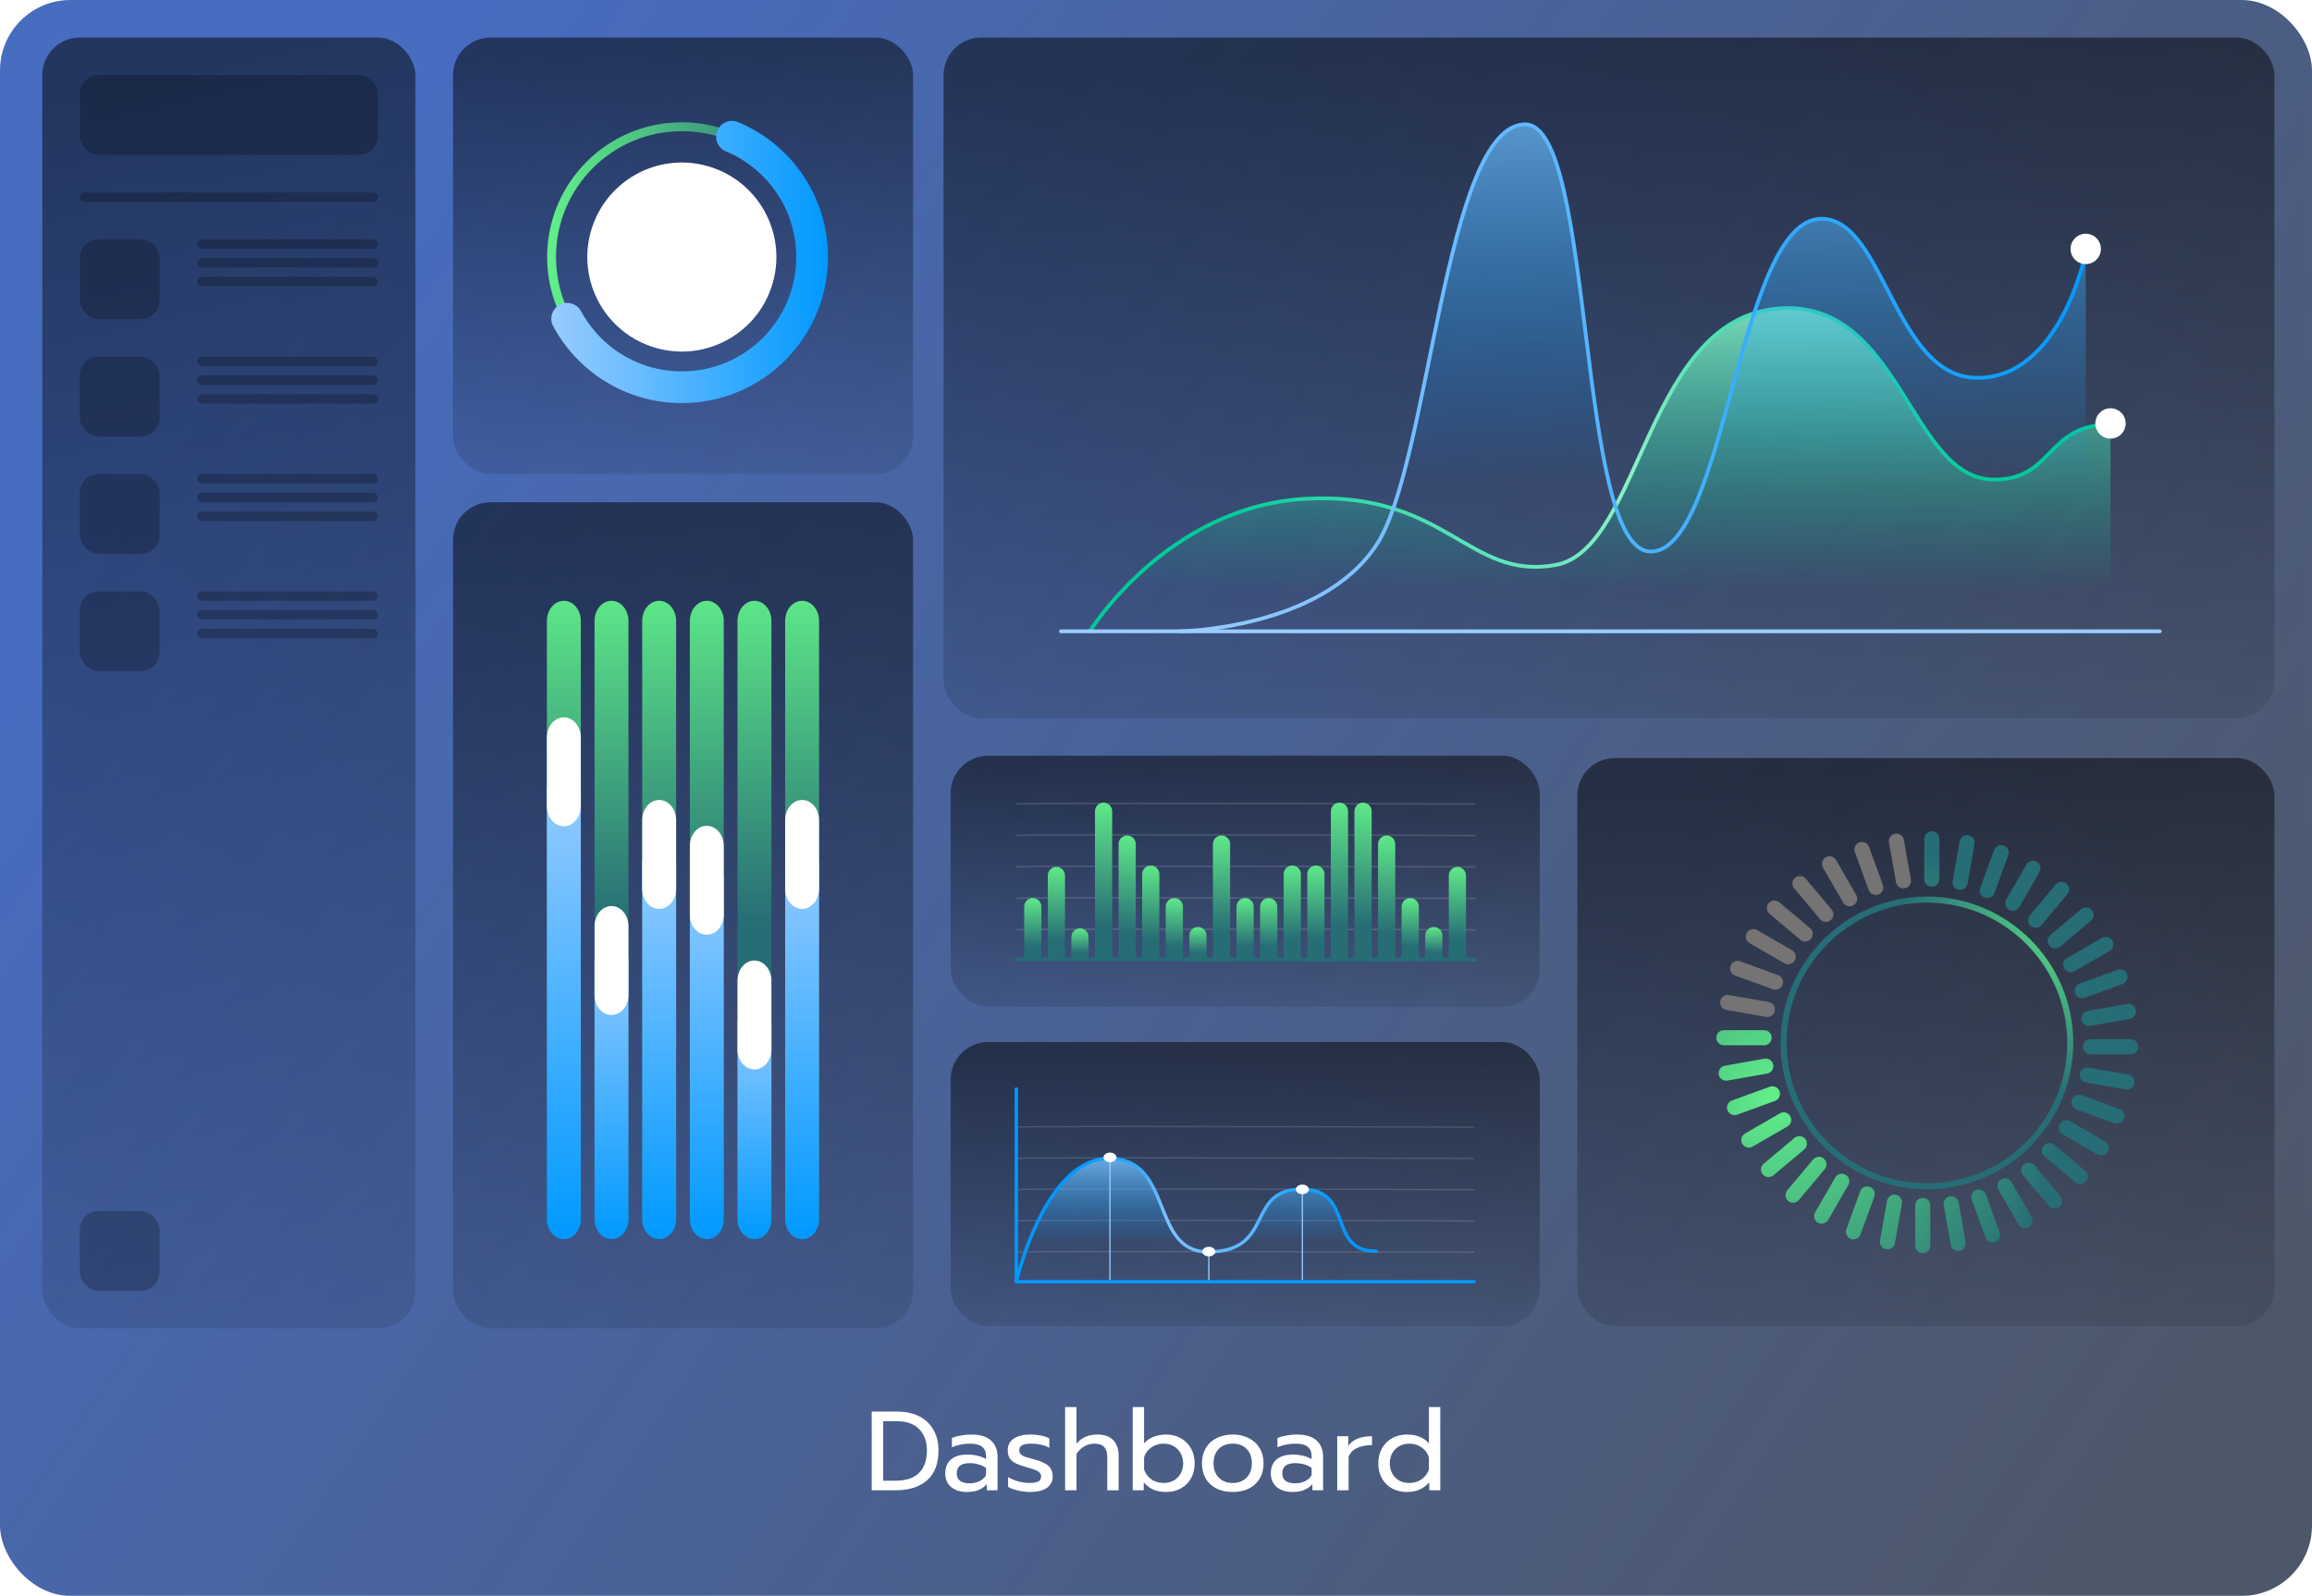 <svg width="985" height="680" viewBox="0 0 985 680" fill="none" xmlns="http://www.w3.org/2000/svg">
<g filter="url(#filter0_b_450_1000)">
<rect width="985" height="680" rx="30" fill="url(#paint0_linear_450_1000)"/>
</g>
<path d="M371.378 601.448H382.178C385.794 601.448 388.93 602.12 391.586 603.464C394.242 604.808 396.274 606.728 397.682 609.224C399.122 611.72 399.842 614.664 399.842 618.056C399.842 623.624 398.226 627.848 394.994 630.728C391.794 633.576 387.298 635 381.506 635H371.378V601.448ZM381.458 630.92C385.938 630.92 389.298 629.816 391.538 627.608C393.778 625.4 394.898 622.216 394.898 618.056C394.898 614.216 393.794 611.176 391.586 608.936C389.41 606.696 386.29 605.576 382.226 605.576H376.274V630.92H381.458ZM411.931 635.72C409.147 635.72 406.907 635.016 405.211 633.608C403.547 632.168 402.715 630.232 402.715 627.8C402.715 625.24 403.515 623.272 405.115 621.896C406.747 620.488 409.051 619.784 412.027 619.784C415.195 619.784 417.883 620.424 420.091 621.704V620.504C420.091 618.68 419.531 617.336 418.411 616.472C417.323 615.576 415.595 615.128 413.227 615.128C411.819 615.128 410.443 615.272 409.099 615.56C407.787 615.816 406.603 616.184 405.547 616.664V612.728C406.507 612.28 407.755 611.928 409.291 611.672C410.827 611.384 412.315 611.24 413.755 611.24C417.563 611.24 420.379 612.088 422.203 613.784C424.059 615.448 424.987 617.768 424.987 620.744V635H420.427V632.408C419.435 633.496 418.251 634.328 416.875 634.904C415.531 635.448 413.883 635.72 411.931 635.72ZM413.131 632.024C414.667 632.024 416.059 631.72 417.307 631.112C418.555 630.504 419.483 629.656 420.091 628.568V625.448C418.011 624.104 415.691 623.432 413.131 623.432C411.275 623.432 409.883 623.8 408.955 624.536C408.059 625.24 407.611 626.328 407.611 627.8C407.611 630.616 409.451 632.024 413.131 632.024ZM438.796 635.72C437.196 635.72 435.5 635.512 433.708 635.096C431.916 634.712 430.508 634.184 429.484 633.512V629.384C430.732 630.12 432.172 630.728 433.804 631.208C435.436 631.656 437.02 631.88 438.556 631.88C440.284 631.88 441.548 631.672 442.348 631.256C443.148 630.84 443.548 630.168 443.548 629.24C443.548 628.536 443.356 627.976 442.972 627.56C442.62 627.112 441.996 626.712 441.1 626.36C440.236 626.008 438.924 625.592 437.164 625.112C435.276 624.568 433.772 624.024 432.652 623.48C431.564 622.904 430.732 622.184 430.156 621.32C429.612 620.456 429.34 619.336 429.34 617.96C429.34 615.752 430.204 614.088 431.932 612.968C433.692 611.816 436.044 611.24 438.988 611.24C440.524 611.24 442.028 611.384 443.5 611.672C444.972 611.96 446.156 612.36 447.052 612.872V616.904C446.124 616.36 444.972 615.928 443.596 615.608C442.252 615.288 440.876 615.128 439.468 615.128C437.772 615.128 436.476 615.336 435.58 615.752C434.684 616.168 434.236 616.904 434.236 617.96C434.236 618.632 434.428 619.176 434.812 619.592C435.196 620.008 435.804 620.376 436.636 620.696C437.5 620.984 438.86 621.368 440.716 621.848C443.628 622.648 445.644 623.592 446.764 624.68C447.916 625.768 448.492 627.272 448.492 629.192C448.492 631.176 447.676 632.76 446.044 633.944C444.412 635.128 441.996 635.72 438.796 635.72ZM453.784 599.528H458.632V615.128C460.84 612.536 463.784 611.24 467.464 611.24C470.536 611.24 472.824 612.056 474.328 613.688C475.832 615.32 476.584 617.512 476.584 620.264V635H471.736V620.744C471.736 617 469.944 615.128 466.36 615.128C464.824 615.128 463.384 615.496 462.04 616.232C460.728 616.936 459.592 618.024 458.632 619.496V635H453.784V599.528ZM496.869 635.72C494.789 635.72 492.981 635.4 491.445 634.76C489.941 634.088 488.549 633.048 487.269 631.64V635H482.565V599.528H487.413V615.032C488.469 613.784 489.829 612.84 491.493 612.2C493.157 611.56 494.949 611.24 496.869 611.24C499.173 611.24 501.237 611.768 503.061 612.824C504.917 613.848 506.357 615.288 507.381 617.144C508.437 619 508.965 621.128 508.965 623.528C508.965 625.96 508.437 628.104 507.381 629.96C506.357 631.784 504.917 633.208 503.061 634.232C501.237 635.224 499.173 635.72 496.869 635.72ZM495.765 631.88C497.333 631.88 498.741 631.544 499.989 630.872C501.269 630.168 502.261 629.176 502.965 627.896C503.701 626.616 504.069 625.16 504.069 623.528C504.069 621.896 503.701 620.44 502.965 619.16C502.261 617.88 501.269 616.888 499.989 616.184C498.741 615.48 497.333 615.128 495.765 615.128C493.813 615.128 492.069 615.656 490.533 616.712C488.997 617.768 487.957 619.176 487.413 620.936V626.12C488.021 627.88 489.061 629.288 490.533 630.344C492.037 631.368 493.781 631.88 495.765 631.88ZM525.178 635.72C522.586 635.72 520.298 635.24 518.314 634.28C516.362 633.288 514.826 631.88 513.706 630.056C512.618 628.2 512.074 626.024 512.074 623.528C512.074 621.064 512.618 618.904 513.706 617.048C514.794 615.192 516.33 613.768 518.314 612.776C520.298 611.752 522.586 611.24 525.178 611.24C527.77 611.24 530.058 611.752 532.042 612.776C534.026 613.768 535.562 615.192 536.65 617.048C537.77 618.904 538.33 621.064 538.33 623.528C538.33 626.024 537.77 628.2 536.65 630.056C535.562 631.88 534.026 633.288 532.042 634.28C530.058 635.24 527.77 635.72 525.178 635.72ZM525.178 631.88C527.674 631.88 529.658 631.112 531.13 629.576C532.602 628.04 533.338 626.024 533.338 623.528C533.338 620.936 532.602 618.888 531.13 617.384C529.658 615.88 527.674 615.128 525.178 615.128C522.682 615.128 520.698 615.88 519.226 617.384C517.754 618.888 517.018 620.936 517.018 623.528C517.018 626.024 517.754 628.04 519.226 629.576C520.698 631.112 522.682 631.88 525.178 631.88ZM550.634 635.72C547.85 635.72 545.61 635.016 543.914 633.608C542.25 632.168 541.418 630.232 541.418 627.8C541.418 625.24 542.218 623.272 543.818 621.896C545.45 620.488 547.754 619.784 550.73 619.784C553.898 619.784 556.586 620.424 558.794 621.704V620.504C558.794 618.68 558.234 617.336 557.114 616.472C556.026 615.576 554.298 615.128 551.93 615.128C550.522 615.128 549.146 615.272 547.802 615.56C546.49 615.816 545.306 616.184 544.25 616.664V612.728C545.21 612.28 546.458 611.928 547.994 611.672C549.53 611.384 551.018 611.24 552.458 611.24C556.266 611.24 559.082 612.088 560.906 613.784C562.762 615.448 563.69 617.768 563.69 620.744V635H559.13V632.408C558.138 633.496 556.954 634.328 555.578 634.904C554.234 635.448 552.586 635.72 550.634 635.72ZM551.834 632.024C553.37 632.024 554.762 631.72 556.01 631.112C557.258 630.504 558.186 629.656 558.794 628.568V625.448C556.714 624.104 554.394 623.432 551.834 623.432C549.978 623.432 548.586 623.8 547.658 624.536C546.762 625.24 546.314 626.328 546.314 627.8C546.314 630.616 548.154 632.024 551.834 632.024ZM569.706 611.96H574.41V616.088C575.37 614.68 576.714 613.64 578.442 612.968C580.202 612.296 582.234 611.96 584.538 611.96V615.752C582.074 615.752 579.962 616.152 578.202 616.952C576.442 617.752 575.226 619.016 574.554 620.744V635H569.706V611.96ZM599.311 635.72C597.007 635.72 594.927 635.224 593.071 634.232C591.247 633.208 589.807 631.784 588.751 629.96C587.727 628.104 587.215 625.96 587.215 623.528C587.215 621.128 587.727 619 588.751 617.144C589.807 615.288 591.247 613.848 593.071 612.824C594.927 611.768 597.007 611.24 599.311 611.24C603.471 611.24 606.623 612.504 608.767 615.032V599.528H613.615V635H608.911V631.64C607.631 633.048 606.223 634.088 604.687 634.76C603.183 635.4 601.391 635.72 599.311 635.72ZM600.415 631.88C602.399 631.88 604.127 631.368 605.599 630.344C607.103 629.288 608.159 627.88 608.767 626.12V620.936C608.223 619.176 607.183 617.768 605.647 616.712C604.143 615.656 602.399 615.128 600.415 615.128C598.847 615.128 597.423 615.48 596.143 616.184C594.895 616.888 593.903 617.88 593.167 619.16C592.463 620.44 592.111 621.896 592.111 623.528C592.111 625.16 592.463 626.616 593.167 627.896C593.903 629.176 594.895 630.168 596.143 630.872C597.423 631.544 598.847 631.88 600.415 631.88Z" fill="white"/>
<rect x="193" y="214" width="196" height="352" rx="16" fill="url(#paint1_linear_450_1000)"/>
<path d="M240.226 528C236.235 528 233 524.173 233 519.451V264.549C233 259.827 236.235 256 240.226 256C244.217 256 247.452 259.827 247.452 264.549V519.453C247.452 524.173 244.217 528 240.226 528Z" fill="url(#paint2_linear_450_1000)"/>
<path d="M260.527 528C256.536 528 253.301 524.173 253.301 519.451V264.549C253.301 259.827 256.536 256 260.527 256C264.518 256 267.753 259.827 267.753 264.549V519.453C267.752 524.173 264.517 528 260.527 528Z" fill="url(#paint3_linear_450_1000)"/>
<path d="M280.827 528C276.836 528 273.601 524.173 273.601 519.451V264.549C273.601 259.827 276.836 256 280.827 256C284.818 256 288.053 259.827 288.053 264.549V519.453C288.053 524.173 284.818 528 280.827 528Z" fill="url(#paint4_linear_450_1000)"/>
<path d="M301.128 528C297.137 528 293.902 524.173 293.902 519.451V264.549C293.902 259.827 297.137 256 301.128 256C305.119 256 308.354 259.827 308.354 264.549V519.453C308.354 524.173 305.119 528 301.128 528Z" fill="url(#paint5_linear_450_1000)"/>
<path d="M321.429 528C317.438 528 314.203 524.173 314.203 519.451V264.549C314.203 259.827 317.438 256 321.429 256C325.42 256 328.655 259.827 328.655 264.549V519.453C328.655 524.173 325.42 528 321.429 528Z" fill="url(#paint6_linear_450_1000)"/>
<path d="M341.73 528C337.739 528 334.504 524.173 334.504 519.451V264.549C334.504 259.827 337.739 256 341.73 256C345.721 256 348.956 259.827 348.956 264.549V519.453C348.955 524.173 345.72 528 341.73 528Z" fill="url(#paint7_linear_450_1000)"/>
<path d="M240.226 528C236.235 528 233 524.173 233 519.451V337.411C233 332.689 236.235 328.862 240.226 328.862C244.217 328.862 247.452 332.689 247.452 337.411V519.451C247.452 524.173 244.217 528 240.226 528Z" fill="url(#paint8_linear_450_1000)"/>
<path d="M260.527 528C256.536 528 253.301 524.173 253.301 519.452V409.271C253.301 404.55 256.536 400.722 260.527 400.722C264.518 400.722 267.753 404.55 267.753 409.271V519.452C267.752 524.173 264.517 528 260.527 528Z" fill="url(#paint9_linear_450_1000)"/>
<path d="M280.828 528C276.837 528 273.602 524.173 273.602 519.451V368.342C273.602 363.621 276.837 359.793 280.828 359.793C284.819 359.793 288.054 363.621 288.054 368.342V519.453C288.054 524.173 284.819 528 280.828 528Z" fill="url(#paint10_linear_450_1000)"/>
<path d="M301.128 528C297.137 528 293.902 524.173 293.902 519.452V375.078C293.902 370.357 297.137 366.53 301.128 366.53C305.119 366.53 308.354 370.357 308.354 375.078V519.452C308.354 524.173 305.119 528 301.128 528Z" fill="url(#paint11_linear_450_1000)"/>
<path d="M321.429 528C317.438 528 314.203 524.173 314.203 519.452V436.747C314.203 432.025 317.438 428.198 321.429 428.198C325.42 428.198 328.655 432.025 328.655 436.747V519.452C328.655 524.173 325.42 528 321.429 528Z" fill="url(#paint12_linear_450_1000)"/>
<path d="M341.73 528C337.739 528 334.504 524.173 334.504 519.451V368.342C334.504 363.621 337.739 359.793 341.73 359.793C345.721 359.793 348.956 363.621 348.956 368.342V519.453C348.955 524.173 345.72 528 341.73 528Z" fill="url(#paint13_linear_450_1000)"/>
<path d="M240.226 352.065C236.235 352.065 233 348.238 233 343.516V314.209C233 309.488 236.235 305.661 240.226 305.661C244.217 305.661 247.452 309.488 247.452 314.209V343.517C247.452 348.238 244.217 352.065 240.226 352.065Z" fill="white"/>
<path d="M260.527 432.474C256.536 432.474 253.301 428.646 253.301 423.925V394.617C253.301 389.895 256.536 386.068 260.527 386.068C264.518 386.068 267.753 389.895 267.753 394.617V423.925C267.752 428.646 264.517 432.474 260.527 432.474Z" fill="white"/>
<path d="M280.828 387.269C276.837 387.269 273.602 383.442 273.602 378.721V349.413C273.602 344.691 276.837 340.864 280.828 340.864C284.819 340.864 288.054 344.691 288.054 349.413V378.721C288.054 383.442 284.819 387.269 280.828 387.269Z" fill="white"/>
<path d="M301.128 398.281C297.137 398.281 293.902 394.454 293.902 389.732V360.424C293.902 355.703 297.137 351.876 301.128 351.876C305.119 351.876 308.354 355.703 308.354 360.424V389.732C308.354 394.454 305.119 398.281 301.128 398.281Z" fill="white"/>
<path d="M341.73 387.269C337.739 387.269 334.504 383.442 334.504 378.721V349.413C334.504 344.691 337.739 340.864 341.73 340.864C345.721 340.864 348.956 344.691 348.956 349.413V378.721C348.955 383.442 345.72 387.269 341.73 387.269Z" fill="white"/>
<path d="M321.429 455.675C317.438 455.675 314.203 451.848 314.203 447.126V417.819C314.203 413.098 317.438 409.271 321.429 409.271C325.42 409.271 328.655 413.098 328.655 417.819V447.128C328.655 451.848 325.42 455.675 321.429 455.675Z" fill="white"/>
<rect x="18" y="16" width="159" height="550" rx="16" fill="url(#paint14_linear_450_1000)"/>
<rect x="34" y="32" width="127" height="34" rx="8" fill="black" fill-opacity="0.24"/>
<rect x="34" y="102" width="34" height="34" rx="8" fill="black" fill-opacity="0.24"/>
<rect x="34" y="152" width="34" height="34" rx="8" fill="black" fill-opacity="0.24"/>
<rect x="34" y="202" width="34" height="34" rx="8" fill="black" fill-opacity="0.24"/>
<rect x="34" y="252" width="34" height="34" rx="8" fill="black" fill-opacity="0.24"/>
<rect x="34" y="516" width="34" height="34" rx="8" fill="black" fill-opacity="0.24"/>
<rect x="34" y="82" width="127" height="4" rx="2" fill="black" fill-opacity="0.24"/>
<rect x="84" y="102" width="77" height="4" rx="2" fill="black" fill-opacity="0.24"/>
<rect x="84" y="152" width="77" height="4" rx="2" fill="black" fill-opacity="0.24"/>
<rect x="84" y="202" width="77" height="4" rx="2" fill="black" fill-opacity="0.24"/>
<rect x="84" y="252" width="77" height="4" rx="2" fill="black" fill-opacity="0.24"/>
<rect x="84" y="110" width="77" height="4" rx="2" fill="black" fill-opacity="0.24"/>
<rect x="84" y="160" width="77" height="4" rx="2" fill="black" fill-opacity="0.24"/>
<rect x="84" y="210" width="77" height="4" rx="2" fill="black" fill-opacity="0.24"/>
<rect x="84" y="260" width="77" height="4" rx="2" fill="black" fill-opacity="0.24"/>
<rect x="84" y="118" width="77" height="4" rx="2" fill="black" fill-opacity="0.24"/>
<rect x="84" y="168" width="77" height="4" rx="2" fill="black" fill-opacity="0.24"/>
<rect x="84" y="218" width="77" height="4" rx="2" fill="black" fill-opacity="0.24"/>
<rect x="84" y="268" width="77" height="4" rx="2" fill="black" fill-opacity="0.24"/>
<rect x="193" y="16" width="196" height="186" rx="16" fill="url(#paint15_linear_450_1000)"/>
<rect x="402" y="16" width="567" height="290" rx="16" fill="url(#paint16_linear_450_1000)"/>
<rect x="405" y="444" width="251" height="121" rx="16" fill="url(#paint17_linear_450_1000)"/>
<rect x="672" y="323" width="297" height="242" rx="16" fill="url(#paint18_linear_450_1000)"/>
<rect x="405" y="322" width="251" height="107" rx="16" fill="url(#paint19_linear_450_1000)"/>
<path d="M810.929 378.523C809.397 378.523 808.039 377.425 807.764 375.863L804.784 358.959C804.475 357.208 805.644 355.54 807.394 355.231C809.146 354.924 810.814 356.092 811.121 357.841L814.102 374.745C814.41 376.496 813.241 378.164 811.492 378.473C811.301 378.507 811.114 378.523 810.929 378.523Z" fill="#757373"/>
<path d="M799.141 381.334C797.828 381.334 796.594 380.522 796.117 379.215L790.246 363.086C789.638 361.417 790.5 359.57 792.169 358.962C793.839 358.355 795.687 359.214 796.294 360.885L802.165 377.014C802.773 378.684 801.911 380.531 800.241 381.139C799.88 381.272 799.508 381.334 799.141 381.334Z" fill="#757373"/>
<path d="M788.019 386.151C786.906 386.151 785.825 385.573 785.229 384.542L776.648 369.676C775.759 368.136 776.286 366.169 777.826 365.28C779.364 364.39 781.335 364.92 782.222 366.458L790.805 381.323C791.693 382.863 791.166 384.831 789.627 385.72C789.119 386.012 788.565 386.151 788.019 386.151Z" fill="#757373"/>
<path d="M777.899 392.825C776.979 392.825 776.068 392.433 775.432 391.675L764.399 378.526C763.256 377.165 763.433 375.134 764.796 373.992C766.158 372.85 768.188 373.029 769.329 374.39L780.363 387.538C781.505 388.899 781.328 390.931 779.965 392.072C779.363 392.578 778.628 392.825 777.899 392.825Z" fill="#757373"/>
<path d="M769.089 401.155C768.36 401.155 767.624 400.908 767.022 400.402L753.873 389.369C752.512 388.226 752.334 386.196 753.476 384.835C754.619 383.474 756.649 383.297 758.01 384.438L771.158 395.471C772.52 396.614 772.698 398.644 771.556 400.005C770.919 400.764 770.007 401.155 769.089 401.155Z" fill="#757373"/>
<path d="M761.861 410.889C761.315 410.889 760.761 410.75 760.255 410.457L745.389 401.874C743.849 400.985 743.322 399.017 744.211 397.478C745.1 395.939 747.066 395.409 748.607 396.3L763.473 404.882C765.012 405.771 765.54 407.739 764.651 409.279C764.056 410.312 762.974 410.889 761.861 410.889Z" fill="#757373"/>
<path d="M756.438 421.729C756.072 421.729 755.7 421.667 755.337 421.534L739.207 415.663C737.538 415.055 736.676 413.208 737.284 411.539C737.892 409.869 739.74 409.006 741.408 409.615L757.538 415.486C759.207 416.094 760.069 417.941 759.461 419.611C758.987 420.917 757.753 421.729 756.438 421.729Z" fill="#757373"/>
<path d="M752.981 433.347C752.795 433.347 752.607 433.331 752.418 433.297L735.514 430.316C733.763 430.008 732.595 428.338 732.904 426.589C733.212 424.839 734.879 423.672 736.631 423.979L753.536 426.959C755.286 427.268 756.454 428.937 756.146 430.687C755.871 432.247 754.514 433.347 752.981 433.347Z" fill="#757373"/>
<path d="M823.032 377.803C821.254 377.803 819.813 376.362 819.813 374.584V357.419C819.813 355.642 821.254 354.201 823.032 354.201C824.809 354.201 826.25 355.642 826.25 357.419V374.583C826.25 376.362 824.81 377.803 823.032 377.803Z" fill="url(#paint20_radial_450_1000)"/>
<path d="M751.585 445.387H734.419C732.642 445.387 731.201 443.946 731.201 442.169C731.201 440.391 732.642 438.951 734.419 438.951H751.585C753.362 438.951 754.803 440.391 754.803 442.169C754.803 443.946 753.362 445.387 751.585 445.387Z" fill="url(#paint21_radial_450_1000)"/>
<path d="M735.398 460.47C733.866 460.47 732.508 459.371 732.233 457.809C731.924 456.059 733.092 454.39 734.843 454.082L751.747 451.101C753.501 450.797 755.166 451.962 755.475 453.711C755.783 455.462 754.615 457.13 752.865 457.44L735.96 460.421C735.772 460.453 735.584 460.47 735.398 460.47Z" fill="url(#paint22_radial_450_1000)"/>
<path d="M738.988 475.151C737.675 475.151 736.44 474.339 735.964 473.032C735.355 471.363 736.217 469.516 737.887 468.908L754.016 463.037C755.687 462.428 757.533 463.291 758.141 464.96C758.749 466.63 757.887 468.477 756.217 469.085L740.088 474.956C739.725 475.089 739.353 475.151 738.988 475.151Z" fill="url(#paint23_radial_450_1000)"/>
<path d="M745.071 488.987C743.958 488.987 742.878 488.41 742.281 487.378C741.393 485.838 741.92 483.871 743.459 482.982L758.325 474.399C759.863 473.507 761.832 474.037 762.721 475.577C763.61 477.117 763.083 479.085 761.543 479.973L746.678 488.556C746.17 488.848 745.616 488.987 745.071 488.987Z" fill="url(#paint24_radial_450_1000)"/>
<path d="M753.462 501.557C752.544 501.557 751.632 501.166 750.995 500.407C749.853 499.046 750.03 497.015 751.392 495.874L764.541 484.84C765.902 483.698 767.934 483.876 769.075 485.238C770.217 486.599 770.04 488.63 768.678 489.771L755.529 500.804C754.925 501.309 754.191 501.557 753.462 501.557Z" fill="url(#paint25_radial_450_1000)"/>
<path d="M763.903 512.48C763.174 512.48 762.439 512.233 761.836 511.727C760.475 510.584 760.297 508.554 761.439 507.193L772.473 494.045C773.615 492.684 775.645 492.505 777.006 493.647C778.367 494.79 778.546 496.82 777.403 498.181L766.37 511.33C765.734 512.088 764.821 512.48 763.903 512.48Z" fill="url(#paint26_radial_450_1000)"/>
<path d="M776.086 521.423C775.54 521.423 774.986 521.284 774.48 520.99C772.94 520.101 772.413 518.134 773.302 516.594L781.885 501.728C782.772 500.189 784.741 499.659 786.281 500.55C787.821 501.439 788.348 503.407 787.459 504.946L778.876 519.812C778.28 520.845 777.199 521.423 776.086 521.423Z" fill="url(#paint27_radial_450_1000)"/>
<path d="M789.64 528.113C789.274 528.113 788.903 528.051 788.538 527.918C786.869 527.31 786.007 525.463 786.615 523.793L792.486 507.664C793.094 505.993 794.942 505.131 796.61 505.741C798.28 506.349 799.142 508.196 798.534 509.865L792.663 525.994C792.188 527.301 790.954 528.113 789.64 528.113Z" fill="url(#paint28_radial_450_1000)"/>
<path d="M804.152 532.348C803.966 532.348 803.778 532.332 803.589 532.298C801.839 531.989 800.669 530.32 800.98 528.57L803.96 511.666C804.27 509.917 805.938 508.752 807.687 509.056C809.438 509.365 810.606 511.034 810.297 512.784L807.317 529.688C807.042 531.25 805.684 532.348 804.152 532.348Z" fill="url(#paint29_radial_450_1000)"/>
<path d="M819.171 534C817.394 534 815.953 532.559 815.953 530.782V513.616C815.953 511.839 817.394 510.398 819.171 510.398C820.949 510.398 822.389 511.839 822.389 513.616V530.782C822.389 532.559 820.949 534 819.171 534Z" fill="url(#paint30_radial_450_1000)"/>
<path d="M834.249 533.018C832.716 533.018 831.358 531.92 831.084 530.358L828.103 513.454C827.795 511.703 828.964 510.035 830.713 509.725C832.468 509.421 834.132 510.586 834.442 512.335L837.423 529.239C837.731 530.99 836.562 532.658 834.813 532.967C834.622 533.002 834.435 533.018 834.249 533.018Z" fill="url(#paint31_radial_450_1000)"/>
<path d="M848.933 529.433C847.62 529.433 846.386 528.621 845.909 527.314L840.038 511.185C839.43 509.515 840.292 507.669 841.961 507.06C843.631 506.454 845.478 507.313 846.086 508.984L851.957 525.113C852.565 526.783 851.703 528.63 850.033 529.238C849.67 529.371 849.298 529.433 848.933 529.433Z" fill="url(#paint32_radial_450_1000)"/>
<path d="M862.773 523.353C861.66 523.353 860.578 522.776 859.983 521.744L851.401 506.879C850.512 505.339 851.039 503.371 852.579 502.483C854.117 501.593 856.086 502.121 856.975 503.661L865.556 518.526C866.445 520.066 865.918 522.034 864.378 522.922C863.873 523.215 863.318 523.353 862.773 523.353Z" fill="url(#paint33_radial_450_1000)"/>
<path d="M875.342 514.961C874.422 514.961 873.512 514.57 872.875 513.811L861.842 500.663C860.699 499.301 860.877 497.27 862.239 496.129C863.602 494.985 865.63 495.165 866.773 496.526L877.806 509.675C878.948 511.036 878.771 513.067 877.409 514.208C876.805 514.715 876.071 514.961 875.342 514.961Z" fill="url(#paint34_radial_450_1000)"/>
<path d="M886.261 504.515C885.531 504.515 884.796 504.269 884.194 503.763L871.045 492.729C869.684 491.587 869.506 489.557 870.648 488.196C871.791 486.835 873.821 486.656 875.182 487.799L888.33 498.832C889.691 499.975 889.87 502.004 888.727 503.366C888.091 504.124 887.179 504.515 886.261 504.515Z" fill="url(#paint35_radial_450_1000)"/>
<path d="M895.203 492.332C894.656 492.332 894.103 492.193 893.596 491.9L878.731 483.317C877.191 482.428 876.664 480.46 877.553 478.921C878.44 477.382 880.409 476.853 881.949 477.743L896.815 486.325C898.354 487.214 898.881 489.182 897.993 490.722C897.396 491.755 896.314 492.332 895.203 492.332Z" fill="url(#paint36_radial_450_1000)"/>
<path d="M901.896 478.78C901.53 478.78 901.158 478.719 900.795 478.586L884.665 472.715C882.996 472.107 882.134 470.26 882.742 468.59C883.35 466.921 885.198 466.057 886.866 466.667L902.996 472.538C904.665 473.146 905.527 474.993 904.919 476.662C904.444 477.969 903.21 478.78 901.896 478.78Z" fill="url(#paint37_radial_450_1000)"/>
<path d="M906.136 464.272C905.95 464.272 905.762 464.256 905.573 464.222L888.669 461.241C886.918 460.933 885.751 459.263 886.059 457.514C886.369 455.763 888.039 454.6 889.788 454.904L906.692 457.885C908.443 458.193 909.611 459.863 909.302 461.612C909.026 463.174 907.668 464.272 906.136 464.272Z" fill="url(#paint38_radial_450_1000)"/>
<path d="M907.784 449.25H890.619C888.841 449.25 887.4 447.809 887.4 446.032C887.4 444.255 888.841 442.814 890.619 442.814H907.784C909.561 442.814 911.002 444.255 911.002 446.032C911.002 447.809 909.561 449.25 907.784 449.25Z" fill="url(#paint39_radial_450_1000)"/>
<path d="M889.893 437.15C888.361 437.15 887.003 436.051 886.728 434.489C886.42 432.739 887.589 431.071 889.338 430.762L906.242 427.782C907.999 427.474 909.661 428.642 909.97 430.391C910.278 432.142 909.109 433.81 907.36 434.119L890.456 437.099C890.267 437.133 890.079 437.15 889.893 437.15Z" fill="url(#paint40_radial_450_1000)"/>
<path d="M887.087 425.358C885.773 425.358 884.539 424.546 884.062 423.239C883.454 421.57 884.316 419.723 885.986 419.115L902.115 413.244C903.785 412.635 905.631 413.498 906.239 415.167C906.848 416.837 905.986 418.684 904.316 419.292L888.187 425.163C887.824 425.296 887.452 425.358 887.087 425.358Z" fill="url(#paint41_radial_450_1000)"/>
<path d="M882.273 414.233C881.159 414.233 880.077 413.656 879.483 412.624C878.594 411.084 879.121 409.116 880.661 408.227L895.526 399.645C897.064 398.753 899.034 399.283 899.922 400.823C900.811 402.362 900.284 404.33 898.744 405.219L883.879 413.8C883.372 414.094 882.819 414.233 882.273 414.233Z" fill="url(#paint42_radial_450_1000)"/>
<path d="M875.598 404.113C874.678 404.113 873.767 403.722 873.131 402.963C871.989 401.602 872.166 399.571 873.528 398.43L886.677 387.397C888.04 386.254 890.069 386.431 891.21 387.794C892.353 389.155 892.176 391.186 890.813 392.327L877.665 403.36C877.062 403.867 876.327 404.113 875.598 404.113Z" fill="url(#paint43_radial_450_1000)"/>
<path d="M867.263 395.306C866.534 395.306 865.799 395.06 865.197 394.553C863.836 393.411 863.657 391.381 864.8 390.02L875.833 376.871C876.977 375.51 879.007 375.331 880.366 376.474C881.727 377.617 881.906 379.646 880.763 381.007L869.73 394.156C869.094 394.916 868.182 395.306 867.263 395.306Z" fill="url(#paint44_radial_450_1000)"/>
<path d="M857.529 388.082C856.983 388.082 856.43 387.943 855.923 387.649C854.384 386.76 853.857 384.792 854.745 383.253L863.328 368.387C864.215 366.848 866.183 366.318 867.724 367.209C869.264 368.098 869.791 370.066 868.902 371.605L860.319 386.471C859.725 387.504 858.643 388.082 857.529 388.082Z" fill="url(#paint45_radial_450_1000)"/>
<path d="M846.691 382.655C846.325 382.655 845.955 382.593 845.59 382.46C843.921 381.852 843.058 380.005 843.667 378.336L849.538 362.206C850.146 360.537 851.994 359.673 853.662 360.283C855.332 360.891 856.194 362.738 855.586 364.407L849.715 380.537C849.239 381.843 848.007 382.655 846.691 382.655Z" fill="url(#paint46_radial_450_1000)"/>
<path d="M835.079 379.195C834.893 379.195 834.706 379.178 834.517 379.145C832.766 378.836 831.598 377.166 831.907 375.417L834.887 358.513C835.196 356.764 836.867 355.596 838.616 355.903C840.367 356.211 841.535 357.881 841.226 359.63L838.246 376.535C837.97 378.095 836.612 379.195 835.079 379.195Z" fill="url(#paint47_radial_450_1000)"/>
<path d="M820.938 506.74C786.555 506.74 758.582 478.767 758.582 444.385C758.582 410.002 786.555 382.029 820.938 382.029C855.32 382.029 883.293 410.002 883.293 444.385C883.293 478.767 855.32 506.74 820.938 506.74ZM820.938 384.604C787.974 384.604 761.157 411.421 761.157 444.385C761.157 477.349 787.974 504.166 820.938 504.166C853.902 504.166 880.719 477.349 880.719 444.385C880.719 411.421 853.902 384.604 820.938 384.604Z" fill="url(#paint48_radial_450_1000)"/>
<path d="M464.3 268.998C464.3 268.998 497.463 215.368 556.978 212.494C616.493 209.621 625.599 247.444 662.715 240.745C699.832 234.046 700.891 133.253 760.113 131.309C809.993 129.67 814.193 204.351 849.568 204.351C875.132 204.351 871.54 180.881 899.153 180.881V268.996H464.3V268.998Z" fill="url(#paint49_linear_450_1000)"/>
<path d="M464.3 268.998C464.3 268.998 497.463 215.368 556.978 212.494C616.493 209.621 625.599 247.444 662.715 240.745C699.832 234.046 700.891 133.253 760.113 131.309C809.993 129.67 814.193 204.351 849.568 204.351C875.132 204.351 871.54 180.881 899.153 180.881" stroke="url(#paint50_radial_450_1000)" stroke-width="1.607" stroke-miterlimit="10" stroke-linecap="round" stroke-linejoin="round"/>
<path d="M502.501 268.998C502.501 268.998 562.9 268.279 586.609 231.892C609.174 197.26 615.578 53 649.832 53C679.717 53 671.347 235.007 703.312 235.007C735.277 235.007 740.513 93.233 776.014 93.233C802.922 93.233 806.981 161 842.495 161C878.007 161 888.601 107.603 888.601 107.603V269L502.501 268.998Z" fill="url(#paint51_linear_450_1000)"/>
<path d="M502.501 268.998C502.501 268.998 562.9 268.279 586.609 231.892C609.174 197.26 615.578 53 649.832 53C679.717 53 671.347 235.006 703.312 235.006C735.277 235.006 740.513 93.233 776.014 93.233C802.922 93.233 806.981 161 842.495 161C878.007 161 888.601 107.603 888.601 107.603" stroke="url(#paint52_linear_450_1000)" stroke-width="1.607" stroke-miterlimit="10"/>
<path d="M920.157 268.998H452.004" stroke="#99CCFF" stroke-width="1.607" stroke-miterlimit="10" stroke-linecap="round" stroke-linejoin="round"/>
<path d="M888.601 112.529C892.173 112.529 895.068 109.634 895.068 106.063C895.068 102.491 892.173 99.596 888.601 99.596C885.03 99.596 882.135 102.491 882.135 106.063C882.135 109.634 885.03 112.529 888.601 112.529Z" fill="white"/>
<path d="M899.155 186.888C902.727 186.888 905.622 183.993 905.622 180.421C905.622 176.85 902.727 173.955 899.155 173.955C895.584 173.955 892.688 176.85 892.688 180.421C892.688 183.993 895.584 186.888 899.155 186.888Z" fill="white"/>
<g opacity="0.15">
<path d="M433 396.194C433 395.555 628.325 396.194 628.325 396.194" stroke="white" stroke-width="0.602" stroke-miterlimit="10" stroke-linecap="round" stroke-linejoin="round"/>
<path d="M433 382.796C433 382.158 628.325 382.796 628.325 382.796" stroke="white" stroke-width="0.602" stroke-miterlimit="10" stroke-linecap="round" stroke-linejoin="round"/>
<path d="M433 369.399C433 368.76 628.325 369.399 628.325 369.399" stroke="white" stroke-width="0.602" stroke-miterlimit="10" stroke-linecap="round" stroke-linejoin="round"/>
<path d="M433 356.001C433 355.362 628.325 356.001 628.325 356.001" stroke="white" stroke-width="0.602" stroke-miterlimit="10" stroke-linecap="round" stroke-linejoin="round"/>
<path d="M433 342.604C433 341.965 628.325 342.604 628.325 342.604" stroke="white" stroke-width="0.602" stroke-miterlimit="10" stroke-linecap="round" stroke-linejoin="round"/>
</g>
<path d="M433 408.839H628.325" stroke="#256C79" stroke-width="1.606" stroke-miterlimit="10" stroke-linecap="round" stroke-linejoin="round"/>
<path d="M440.016 382.654C437.991 382.654 436.35 384.296 436.35 386.32V407.633C436.35 408.299 436.89 408.839 437.556 408.839H442.475C443.141 408.839 443.681 408.299 443.681 407.633V386.32C443.682 384.296 442.04 382.654 440.016 382.654Z" fill="url(#paint53_linear_450_1000)"/>
<path d="M450.065 369.399C448.041 369.399 446.399 371.04 446.399 373.065V407.633C446.399 408.299 446.939 408.839 447.606 408.839H452.524C453.191 408.839 453.731 408.299 453.731 407.633V373.065C453.731 371.04 452.09 369.399 450.065 369.399Z" fill="url(#paint54_linear_450_1000)"/>
<path d="M620.909 369.399C618.885 369.399 617.243 371.04 617.243 373.065V407.633C617.243 408.299 617.783 408.839 618.449 408.839H623.368C624.034 408.839 624.574 408.299 624.574 407.633V373.065C624.575 371.04 622.934 369.399 620.909 369.399Z" fill="url(#paint55_linear_450_1000)"/>
<path d="M460.116 395.591C458.092 395.591 456.45 397.232 456.45 399.257V407.633C456.45 408.299 456.99 408.839 457.656 408.839H462.575C463.241 408.839 463.781 408.299 463.781 407.633V399.257C463.781 397.232 462.141 395.591 460.116 395.591Z" fill="url(#paint56_linear_450_1000)"/>
<path d="M470.165 342C468.14 342 466.499 343.641 466.499 345.666V407.633C466.499 408.299 467.039 408.839 467.705 408.839H472.624C473.29 408.839 473.83 408.299 473.83 407.633V345.666C473.83 343.641 472.19 342 470.165 342Z" fill="url(#paint57_linear_450_1000)"/>
<path d="M570.661 342C568.637 342 566.995 343.641 566.995 345.666V407.633C566.995 408.299 567.535 408.839 568.201 408.839H573.12C573.786 408.839 574.326 408.299 574.326 407.633V345.666C574.327 343.641 572.686 342 570.661 342Z" fill="url(#paint58_linear_450_1000)"/>
<path d="M580.71 342C578.685 342 577.044 343.641 577.044 345.666V407.633C577.044 408.299 577.584 408.839 578.25 408.839H583.169C583.835 408.839 584.375 408.299 584.375 407.633V345.666C584.376 343.641 582.734 342 580.71 342Z" fill="url(#paint59_linear_450_1000)"/>
<path d="M480.214 356.001C478.189 356.001 476.548 357.642 476.548 359.667V407.633C476.548 408.299 477.088 408.839 477.754 408.839H482.673C483.339 408.839 483.879 408.299 483.879 407.633V359.667C483.88 357.642 482.238 356.001 480.214 356.001Z" fill="url(#paint60_linear_450_1000)"/>
<path d="M520.413 356.001C518.388 356.001 516.747 357.642 516.747 359.667V407.633C516.747 408.299 517.287 408.839 517.953 408.839H522.872C523.538 408.839 524.078 408.299 524.078 407.633V359.667C524.078 357.642 522.437 356.001 520.413 356.001Z" fill="url(#paint61_linear_450_1000)"/>
<path d="M590.761 356.001C588.736 356.001 587.095 357.642 587.095 359.667V407.633C587.095 408.299 587.635 408.839 588.301 408.839H593.22C593.886 408.839 594.426 408.299 594.426 407.633V359.667C594.426 357.642 592.785 356.001 590.761 356.001Z" fill="url(#paint62_linear_450_1000)"/>
<path d="M490.264 368.795C488.239 368.795 486.598 370.437 486.598 372.461V407.633C486.598 408.299 487.138 408.839 487.804 408.839H492.723C493.389 408.839 493.929 408.299 493.929 407.633V372.461C493.93 370.437 492.288 368.795 490.264 368.795Z" fill="url(#paint63_linear_450_1000)"/>
<path d="M550.561 368.795C548.537 368.795 546.896 370.437 546.896 372.461V407.633C546.896 408.299 547.436 408.839 548.102 408.839H553.02C553.687 408.839 554.227 408.299 554.227 407.633V372.461C554.227 370.437 552.586 368.795 550.561 368.795Z" fill="url(#paint64_linear_450_1000)"/>
<path d="M560.611 368.795C558.587 368.795 556.945 370.437 556.945 372.461V407.633C556.945 408.299 557.485 408.839 558.152 408.839H563.07C563.736 408.839 564.276 408.299 564.276 407.633V372.461C564.277 370.437 562.636 368.795 560.611 368.795Z" fill="url(#paint65_linear_450_1000)"/>
<path d="M500.313 382.654C498.289 382.654 496.647 384.296 496.647 386.32V407.633C496.647 408.299 497.188 408.839 497.854 408.839H502.772C503.439 408.839 503.979 408.299 503.979 407.633V386.32C503.979 384.296 502.338 382.654 500.313 382.654Z" fill="url(#paint66_linear_450_1000)"/>
<path d="M510.363 394.988C508.339 394.988 506.697 396.629 506.697 398.654V407.633C506.697 408.299 507.237 408.839 507.903 408.839H512.822C513.488 408.839 514.028 408.299 514.028 407.633V398.654C514.029 396.629 512.388 394.988 510.363 394.988Z" fill="url(#paint67_linear_450_1000)"/>
<path d="M610.859 394.988C608.835 394.988 607.193 396.629 607.193 398.654V407.633C607.193 408.299 607.733 408.839 608.4 408.839H613.318C613.984 408.839 614.525 408.299 614.525 407.633V398.654C614.525 396.629 612.884 394.988 610.859 394.988Z" fill="url(#paint68_linear_450_1000)"/>
<path d="M530.463 382.654C528.438 382.654 526.797 384.296 526.797 386.32V407.633C526.797 408.299 527.337 408.839 528.003 408.839H532.922C533.588 408.839 534.128 408.299 534.128 407.633V386.32C534.128 384.296 532.487 382.654 530.463 382.654Z" fill="url(#paint69_linear_450_1000)"/>
<path d="M540.512 382.654C538.487 382.654 536.846 384.296 536.846 386.32V407.633C536.846 408.299 537.386 408.839 538.052 408.839H542.971C543.637 408.839 544.177 408.299 544.177 407.633V386.32C544.178 384.296 542.536 382.654 540.512 382.654Z" fill="url(#paint70_linear_450_1000)"/>
<path d="M600.809 382.654C598.785 382.654 597.144 384.296 597.144 386.32V407.633C597.144 408.299 597.684 408.839 598.35 408.839H603.268C603.935 408.839 604.475 408.299 604.475 407.633V386.32C604.475 384.296 602.834 382.654 600.809 382.654Z" fill="url(#paint71_linear_450_1000)"/>
<path d="M290.5 165C321.152 165 346 140.152 346 109.5C346 78.848 321.152 54 290.5 54C259.848 54 235 78.848 235 109.5C235 140.152 259.848 165 290.5 165Z" stroke="url(#paint72_linear_450_1000)" stroke-width="3.783" stroke-miterlimit="10"/>
<path d="M311.853 58.257C331.906 66.623 345.999 86.415 345.999 109.5C345.999 140.152 321.151 165 290.499 165C269.373 165 251.004 153.197 241.628 135.825" stroke="url(#paint73_linear_450_1000)" stroke-width="13.509" stroke-miterlimit="10" stroke-linecap="round" stroke-linejoin="round"/>
<path d="M329.721 118.623C334.748 96.958 321.259 75.319 299.593 70.293C277.928 65.266 256.289 78.754 251.263 100.42C246.236 122.086 259.725 143.724 281.39 148.751C303.056 153.777 324.694 140.289 329.721 118.623Z" fill="white"/>
<g opacity="0.15">
<path d="M433 533.564C433 532.929 627.999 533.564 627.999 533.564" stroke="white" stroke-width="0.535" stroke-miterlimit="10" stroke-linecap="round" stroke-linejoin="round"/>
<path d="M433 520.245C433 519.61 627.999 520.245 627.999 520.245" stroke="white" stroke-width="0.535" stroke-miterlimit="10" stroke-linecap="round" stroke-linejoin="round"/>
<path d="M433 506.927C433 506.292 627.999 506.927 627.999 506.927" stroke="white" stroke-width="0.535" stroke-miterlimit="10" stroke-linecap="round" stroke-linejoin="round"/>
<path d="M433 493.609C433 492.974 627.999 493.609 627.999 493.609" stroke="white" stroke-width="0.535" stroke-miterlimit="10" stroke-linecap="round" stroke-linejoin="round"/>
<path d="M433 480.289C433 479.654 627.999 480.289 627.999 480.289" stroke="white" stroke-width="0.535" stroke-miterlimit="10" stroke-linecap="round" stroke-linejoin="round"/>
</g>
<path d="M433 546.134C433 546.134 444.958 493.609 472.548 493.609C500.139 493.609 489.9 533.423 514.647 533.423C543.376 533.423 530.499 506.734 554.469 506.734C577.443 506.734 564.993 533.154 586.326 533.154V546.135H433V546.134Z" fill="url(#paint74_linear_450_1000)"/>
<path d="M433 546.134C433 546.134 444.958 493.609 472.548 493.609C500.139 493.609 489.9 533.423 514.647 533.423C543.376 533.423 530.499 506.734 554.469 506.734C577.443 506.734 564.993 533.154 586.326 533.154" stroke="url(#paint75_radial_450_1000)" stroke-width="1.427" stroke-miterlimit="10" stroke-linecap="round" stroke-linejoin="round"/>
<path d="M472.9 493.165V546.134" stroke="#99CCFF" stroke-width="0.535" stroke-miterlimit="10"/>
<path d="M515 533.281V546.134" stroke="#99CCFF" stroke-width="0.535" stroke-miterlimit="10"/>
<path d="M554.858 506.927V546.134" stroke="#99CCFF" stroke-width="0.535" stroke-miterlimit="10"/>
<path d="M433 464V546.134H628" stroke="#0099FF" stroke-width="1.427" stroke-miterlimit="10" stroke-linecap="round" stroke-linejoin="round"/>
<path d="M475.67 493.165C475.67 494.293 474.43 495.207 472.901 495.207C471.372 495.207 470.133 494.292 470.133 493.165C470.133 492.037 471.373 491.123 472.901 491.123C474.43 491.123 475.67 492.037 475.67 493.165Z" fill="white"/>
<path d="M514.999 535.323C516.528 535.323 517.767 534.409 517.767 533.281C517.767 532.154 516.528 531.24 514.999 531.24C513.47 531.24 512.23 532.154 512.23 533.281C512.23 534.409 513.47 535.323 514.999 535.323Z" fill="white"/>
<path d="M557.627 506.786C557.627 507.914 556.387 508.827 554.858 508.827C553.33 508.827 552.09 507.913 552.09 506.786C552.09 505.658 553.33 504.744 554.858 504.744C556.387 504.744 557.627 505.658 557.627 506.786Z" fill="white"/>
<defs>
<filter id="filter0_b_450_1000" x="-15" y="-15" width="1015" height="710" filterUnits="userSpaceOnUse" color-interpolation-filters="sRGB">
<feFlood flood-opacity="0" result="BackgroundImageFix"/>
<feGaussianBlur in="BackgroundImageFix" stdDeviation="7.5"/>
<feComposite in2="SourceAlpha" operator="in" result="effect1_backgroundBlur_450_1000"/>
<feBlend mode="normal" in="SourceGraphic" in2="effect1_backgroundBlur_450_1000" result="shape"/>
</filter>
<linearGradient id="paint0_linear_450_1000" x1="139.196" y1="94.031" x2="919.621" y2="621.608" gradientUnits="userSpaceOnUse">
<stop stop-color="#1948B0" stop-opacity="0.8"/>
<stop offset="1" stop-color="#02102B" stop-opacity="0.7"/>
</linearGradient>
<linearGradient id="paint1_linear_450_1000" x1="223.201" y1="231.28" x2="264.63" y2="574.071" gradientUnits="userSpaceOnUse">
<stop stop-opacity="0.5"/>
<stop offset="1" stop-opacity="0.1"/>
</linearGradient>
<linearGradient id="paint2_linear_450_1000" x1="240.226" y1="244.196" x2="240.226" y2="393.258" gradientUnits="userSpaceOnUse">
<stop stop-color="#62F08A"/>
<stop offset="1" stop-color="#276D75"/>
</linearGradient>
<linearGradient id="paint3_linear_450_1000" x1="260.526" y1="244.196" x2="260.526" y2="393.258" gradientUnits="userSpaceOnUse">
<stop stop-color="#62F08A"/>
<stop offset="1" stop-color="#276D75"/>
</linearGradient>
<linearGradient id="paint4_linear_450_1000" x1="280.827" y1="244.196" x2="280.827" y2="393.258" gradientUnits="userSpaceOnUse">
<stop stop-color="#62F08A"/>
<stop offset="1" stop-color="#276D75"/>
</linearGradient>
<linearGradient id="paint5_linear_450_1000" x1="301.129" y1="244.196" x2="301.129" y2="393.258" gradientUnits="userSpaceOnUse">
<stop stop-color="#62F08A"/>
<stop offset="1" stop-color="#276D75"/>
</linearGradient>
<linearGradient id="paint6_linear_450_1000" x1="321.429" y1="244.196" x2="321.429" y2="393.258" gradientUnits="userSpaceOnUse">
<stop stop-color="#62F08A"/>
<stop offset="1" stop-color="#276D75"/>
</linearGradient>
<linearGradient id="paint7_linear_450_1000" x1="341.73" y1="244.196" x2="341.73" y2="393.258" gradientUnits="userSpaceOnUse">
<stop stop-color="#62F08A"/>
<stop offset="1" stop-color="#276D75"/>
</linearGradient>
<linearGradient id="paint8_linear_450_1000" x1="240.226" y1="328.862" x2="240.226" y2="528" gradientUnits="userSpaceOnUse">
<stop stop-color="#99CCFF"/>
<stop offset="1" stop-color="#0099FF"/>
</linearGradient>
<linearGradient id="paint9_linear_450_1000" x1="260.527" y1="400.722" x2="260.527" y2="528" gradientUnits="userSpaceOnUse">
<stop stop-color="#99CCFF"/>
<stop offset="1" stop-color="#0099FF"/>
</linearGradient>
<linearGradient id="paint10_linear_450_1000" x1="280.828" y1="359.793" x2="280.828" y2="528" gradientUnits="userSpaceOnUse">
<stop stop-color="#99CCFF"/>
<stop offset="1" stop-color="#0099FF"/>
</linearGradient>
<linearGradient id="paint11_linear_450_1000" x1="301.128" y1="366.53" x2="301.128" y2="528" gradientUnits="userSpaceOnUse">
<stop stop-color="#99CCFF"/>
<stop offset="1" stop-color="#0099FF"/>
</linearGradient>
<linearGradient id="paint12_linear_450_1000" x1="321.429" y1="428.198" x2="321.429" y2="528" gradientUnits="userSpaceOnUse">
<stop stop-color="#99CCFF"/>
<stop offset="1" stop-color="#0099FF"/>
</linearGradient>
<linearGradient id="paint13_linear_450_1000" x1="341.73" y1="359.793" x2="341.73" y2="528" gradientUnits="userSpaceOnUse">
<stop stop-color="#99CCFF"/>
<stop offset="1" stop-color="#0099FF"/>
</linearGradient>
<linearGradient id="paint14_linear_450_1000" x1="42.5" y1="43" x2="162.5" y2="558.5" gradientUnits="userSpaceOnUse">
<stop stop-opacity="0.5"/>
<stop offset="1" stop-opacity="0.1"/>
</linearGradient>
<linearGradient id="paint15_linear_450_1000" x1="223.201" y1="25.131" x2="234.89" y2="208.164" gradientUnits="userSpaceOnUse">
<stop stop-opacity="0.5"/>
<stop offset="1" stop-opacity="0.1"/>
</linearGradient>
<linearGradient id="paint16_linear_450_1000" x1="489.368" y1="30.236" x2="499.219" y2="316.435" gradientUnits="userSpaceOnUse">
<stop stop-opacity="0.5"/>
<stop offset="1" stop-opacity="0.1"/>
</linearGradient>
<linearGradient id="paint17_linear_450_1000" x1="443.676" y1="449.94" x2="447.551" y2="569.37" gradientUnits="userSpaceOnUse">
<stop stop-opacity="0.5"/>
<stop offset="1" stop-opacity="0.1"/>
</linearGradient>
<linearGradient id="paint18_linear_450_1000" x1="717.764" y1="334.88" x2="730.836" y2="573.274" gradientUnits="userSpaceOnUse">
<stop stop-opacity="0.5"/>
<stop offset="1" stop-opacity="0.1"/>
</linearGradient>
<linearGradient id="paint19_linear_450_1000" x1="443.676" y1="327.253" x2="446.707" y2="432.888" gradientUnits="userSpaceOnUse">
<stop stop-opacity="0.5"/>
<stop offset="1" stop-opacity="0.1"/>
</linearGradient>
<radialGradient id="paint20_radial_450_1000" cx="0" cy="0" r="1" gradientUnits="userSpaceOnUse" gradientTransform="translate(756.31 467.702) scale(122.016 122.017)">
<stop stop-color="#62F08A"/>
<stop offset="1" stop-color="#276D75"/>
</radialGradient>
<radialGradient id="paint21_radial_450_1000" cx="0" cy="0" r="1" gradientUnits="userSpaceOnUse" gradientTransform="translate(756.311 467.702) scale(122.017 122.018)">
<stop stop-color="#62F08A"/>
<stop offset="1" stop-color="#276D75"/>
</radialGradient>
<radialGradient id="paint22_radial_450_1000" cx="0" cy="0" r="1" gradientUnits="userSpaceOnUse" gradientTransform="translate(756.311 467.701) scale(122.016 122.016)">
<stop stop-color="#62F08A"/>
<stop offset="1" stop-color="#276D75"/>
</radialGradient>
<radialGradient id="paint23_radial_450_1000" cx="0" cy="0" r="1" gradientUnits="userSpaceOnUse" gradientTransform="translate(756.311 467.702) scale(122.016 122.016)">
<stop stop-color="#62F08A"/>
<stop offset="1" stop-color="#276D75"/>
</radialGradient>
<radialGradient id="paint24_radial_450_1000" cx="0" cy="0" r="1" gradientUnits="userSpaceOnUse" gradientTransform="translate(756.311 467.702) scale(122.017 122.017)">
<stop stop-color="#62F08A"/>
<stop offset="1" stop-color="#276D75"/>
</radialGradient>
<radialGradient id="paint25_radial_450_1000" cx="0" cy="0" r="1" gradientUnits="userSpaceOnUse" gradientTransform="translate(756.312 467.702) scale(122.017 122.017)">
<stop stop-color="#62F08A"/>
<stop offset="1" stop-color="#276D75"/>
</radialGradient>
<radialGradient id="paint26_radial_450_1000" cx="0" cy="0" r="1" gradientUnits="userSpaceOnUse" gradientTransform="translate(756.312 467.702) scale(122.016 122.016)">
<stop stop-color="#62F08A"/>
<stop offset="1" stop-color="#276D75"/>
</radialGradient>
<radialGradient id="paint27_radial_450_1000" cx="0" cy="0" r="1" gradientUnits="userSpaceOnUse" gradientTransform="translate(756.311 467.701) scale(122.017 122.017)">
<stop stop-color="#62F08A"/>
<stop offset="1" stop-color="#276D75"/>
</radialGradient>
<radialGradient id="paint28_radial_450_1000" cx="0" cy="0" r="1" gradientUnits="userSpaceOnUse" gradientTransform="translate(756.311 467.702) scale(122.016 122.016)">
<stop stop-color="#62F08A"/>
<stop offset="1" stop-color="#276D75"/>
</radialGradient>
<radialGradient id="paint29_radial_450_1000" cx="0" cy="0" r="1" gradientUnits="userSpaceOnUse" gradientTransform="translate(756.312 467.702) scale(122.016 122.017)">
<stop stop-color="#62F08A"/>
<stop offset="1" stop-color="#276D75"/>
</radialGradient>
<radialGradient id="paint30_radial_450_1000" cx="0" cy="0" r="1" gradientUnits="userSpaceOnUse" gradientTransform="translate(756.312 467.702) scale(122.017 122.017)">
<stop stop-color="#62F08A"/>
<stop offset="1" stop-color="#276D75"/>
</radialGradient>
<radialGradient id="paint31_radial_450_1000" cx="0" cy="0" r="1" gradientUnits="userSpaceOnUse" gradientTransform="translate(756.31 467.702) scale(122.018 122.017)">
<stop stop-color="#62F08A"/>
<stop offset="1" stop-color="#276D75"/>
</radialGradient>
<radialGradient id="paint32_radial_450_1000" cx="0" cy="0" r="1" gradientUnits="userSpaceOnUse" gradientTransform="translate(756.311 467.701) scale(122.017 122.017)">
<stop stop-color="#62F08A"/>
<stop offset="1" stop-color="#276D75"/>
</radialGradient>
<radialGradient id="paint33_radial_450_1000" cx="0" cy="0" r="1" gradientUnits="userSpaceOnUse" gradientTransform="translate(756.311 467.701) scale(122.016 122.016)">
<stop stop-color="#62F08A"/>
<stop offset="1" stop-color="#276D75"/>
</radialGradient>
<radialGradient id="paint34_radial_450_1000" cx="0" cy="0" r="1" gradientUnits="userSpaceOnUse" gradientTransform="translate(756.312 467.701) scale(122.016 122.017)">
<stop stop-color="#62F08A"/>
<stop offset="1" stop-color="#276D75"/>
</radialGradient>
<radialGradient id="paint35_radial_450_1000" cx="0" cy="0" r="1" gradientUnits="userSpaceOnUse" gradientTransform="translate(756.311 467.702) scale(122.017 122.017)">
<stop stop-color="#62F08A"/>
<stop offset="1" stop-color="#276D75"/>
</radialGradient>
<radialGradient id="paint36_radial_450_1000" cx="0" cy="0" r="1" gradientUnits="userSpaceOnUse" gradientTransform="translate(756.312 467.701) scale(122.017 122.017)">
<stop stop-color="#62F08A"/>
<stop offset="1" stop-color="#276D75"/>
</radialGradient>
<radialGradient id="paint37_radial_450_1000" cx="0" cy="0" r="1" gradientUnits="userSpaceOnUse" gradientTransform="translate(756.312 467.701) scale(122.017 122.017)">
<stop stop-color="#62F08A"/>
<stop offset="1" stop-color="#276D75"/>
</radialGradient>
<radialGradient id="paint38_radial_450_1000" cx="0" cy="0" r="1" gradientUnits="userSpaceOnUse" gradientTransform="translate(756.312 467.702) scale(122.017 122.017)">
<stop stop-color="#62F08A"/>
<stop offset="1" stop-color="#276D75"/>
</radialGradient>
<radialGradient id="paint39_radial_450_1000" cx="0" cy="0" r="1" gradientUnits="userSpaceOnUse" gradientTransform="translate(756.311 467.702) scale(122.017 122.017)">
<stop stop-color="#62F08A"/>
<stop offset="1" stop-color="#276D75"/>
</radialGradient>
<radialGradient id="paint40_radial_450_1000" cx="0" cy="0" r="1" gradientUnits="userSpaceOnUse" gradientTransform="translate(756.312 467.701) scale(122.017 122.017)">
<stop stop-color="#62F08A"/>
<stop offset="1" stop-color="#276D75"/>
</radialGradient>
<radialGradient id="paint41_radial_450_1000" cx="0" cy="0" r="1" gradientUnits="userSpaceOnUse" gradientTransform="translate(756.311 467.701) scale(122.017 122.017)">
<stop stop-color="#62F08A"/>
<stop offset="1" stop-color="#276D75"/>
</radialGradient>
<radialGradient id="paint42_radial_450_1000" cx="0" cy="0" r="1" gradientUnits="userSpaceOnUse" gradientTransform="translate(756.311 467.702) scale(122.016 122.017)">
<stop stop-color="#62F08A"/>
<stop offset="1" stop-color="#276D75"/>
</radialGradient>
<radialGradient id="paint43_radial_450_1000" cx="0" cy="0" r="1" gradientUnits="userSpaceOnUse" gradientTransform="translate(756.312 467.702) scale(122.017 122.017)">
<stop stop-color="#62F08A"/>
<stop offset="1" stop-color="#276D75"/>
</radialGradient>
<radialGradient id="paint44_radial_450_1000" cx="0" cy="0" r="1" gradientUnits="userSpaceOnUse" gradientTransform="translate(756.312 467.701) scale(122.017 122.017)">
<stop stop-color="#62F08A"/>
<stop offset="1" stop-color="#276D75"/>
</radialGradient>
<radialGradient id="paint45_radial_450_1000" cx="0" cy="0" r="1" gradientUnits="userSpaceOnUse" gradientTransform="translate(756.312 467.702) scale(122.018 122.017)">
<stop stop-color="#62F08A"/>
<stop offset="1" stop-color="#276D75"/>
</radialGradient>
<radialGradient id="paint46_radial_450_1000" cx="0" cy="0" r="1" gradientUnits="userSpaceOnUse" gradientTransform="translate(756.311 467.702) scale(122.017 122.017)">
<stop stop-color="#62F08A"/>
<stop offset="1" stop-color="#276D75"/>
</radialGradient>
<radialGradient id="paint47_radial_450_1000" cx="0" cy="0" r="1" gradientUnits="userSpaceOnUse" gradientTransform="translate(756.313 467.702) scale(122.017 122.017)">
<stop stop-color="#62F08A"/>
<stop offset="1" stop-color="#276D75"/>
</radialGradient>
<radialGradient id="paint48_radial_450_1000" cx="0" cy="0" r="1" gradientUnits="userSpaceOnUse" gradientTransform="translate(890.031 388.17) scale(79.069 79.069)">
<stop stop-color="#62F08A"/>
<stop offset="1" stop-color="#276D75"/>
</radialGradient>
<linearGradient id="paint49_linear_450_1000" x1="681.727" y1="114.786" x2="681.727" y2="251.661" gradientUnits="userSpaceOnUse">
<stop stop-color="#94F3CB"/>
<stop offset="1" stop-color="#00CC99" stop-opacity="0"/>
</linearGradient>
<radialGradient id="paint50_radial_450_1000" cx="0" cy="0" r="1" gradientUnits="userSpaceOnUse" gradientTransform="translate(681.727 200.142) scale(162.547 162.547)">
<stop stop-color="#94F3CB"/>
<stop offset="1" stop-color="#00CC99"/>
</radialGradient>
<linearGradient id="paint51_linear_450_1000" x1="695.55" y1="-10.223" x2="695.55" y2="206.23" gradientUnits="userSpaceOnUse">
<stop stop-color="#99CCFF"/>
<stop offset="1" stop-color="#0099FF" stop-opacity="0"/>
</linearGradient>
<linearGradient id="paint52_linear_450_1000" x1="502.484" y1="161" x2="890.01" y2="161" gradientUnits="userSpaceOnUse">
<stop stop-color="#99CCFF"/>
<stop offset="1" stop-color="#0099FF"/>
</linearGradient>
<linearGradient id="paint53_linear_450_1000" x1="440.016" y1="381.454" x2="440.016" y2="403.296" gradientUnits="userSpaceOnUse">
<stop stop-color="#62F08A"/>
<stop offset="1" stop-color="#276D75"/>
</linearGradient>
<linearGradient id="paint54_linear_450_1000" x1="450.066" y1="367.591" x2="450.066" y2="400.49" gradientUnits="userSpaceOnUse">
<stop stop-color="#62F08A"/>
<stop offset="1" stop-color="#276D75"/>
</linearGradient>
<linearGradient id="paint55_linear_450_1000" x1="620.909" y1="367.591" x2="620.909" y2="400.49" gradientUnits="userSpaceOnUse">
<stop stop-color="#62F08A"/>
<stop offset="1" stop-color="#276D75"/>
</linearGradient>
<linearGradient id="paint56_linear_450_1000" x1="460.116" y1="394.984" x2="460.116" y2="406.034" gradientUnits="userSpaceOnUse">
<stop stop-color="#62F08A"/>
<stop offset="1" stop-color="#276D75"/>
</linearGradient>
<linearGradient id="paint57_linear_450_1000" x1="470.165" y1="338.937" x2="470.165" y2="394.689" gradientUnits="userSpaceOnUse">
<stop stop-color="#62F08A"/>
<stop offset="1" stop-color="#276D75"/>
</linearGradient>
<linearGradient id="paint58_linear_450_1000" x1="570.661" y1="338.937" x2="570.661" y2="394.689" gradientUnits="userSpaceOnUse">
<stop stop-color="#62F08A"/>
<stop offset="1" stop-color="#276D75"/>
</linearGradient>
<linearGradient id="paint59_linear_450_1000" x1="580.71" y1="338.937" x2="580.71" y2="394.689" gradientUnits="userSpaceOnUse">
<stop stop-color="#62F08A"/>
<stop offset="1" stop-color="#276D75"/>
</linearGradient>
<linearGradient id="paint60_linear_450_1000" x1="480.214" y1="353.579" x2="480.214" y2="397.653" gradientUnits="userSpaceOnUse">
<stop stop-color="#62F08A"/>
<stop offset="1" stop-color="#276D75"/>
</linearGradient>
<linearGradient id="paint61_linear_450_1000" x1="520.413" y1="353.579" x2="520.413" y2="397.653" gradientUnits="userSpaceOnUse">
<stop stop-color="#62F08A"/>
<stop offset="1" stop-color="#276D75"/>
</linearGradient>
<linearGradient id="paint62_linear_450_1000" x1="590.76" y1="353.579" x2="590.76" y2="397.653" gradientUnits="userSpaceOnUse">
<stop stop-color="#62F08A"/>
<stop offset="1" stop-color="#276D75"/>
</linearGradient>
<linearGradient id="paint63_linear_450_1000" x1="490.264" y1="366.96" x2="490.264" y2="400.362" gradientUnits="userSpaceOnUse">
<stop stop-color="#62F08A"/>
<stop offset="1" stop-color="#276D75"/>
</linearGradient>
<linearGradient id="paint64_linear_450_1000" x1="550.561" y1="366.96" x2="550.561" y2="400.362" gradientUnits="userSpaceOnUse">
<stop stop-color="#62F08A"/>
<stop offset="1" stop-color="#276D75"/>
</linearGradient>
<linearGradient id="paint65_linear_450_1000" x1="560.611" y1="366.96" x2="560.611" y2="400.362" gradientUnits="userSpaceOnUse">
<stop stop-color="#62F08A"/>
<stop offset="1" stop-color="#276D75"/>
</linearGradient>
<linearGradient id="paint66_linear_450_1000" x1="500.314" y1="381.454" x2="500.314" y2="403.296" gradientUnits="userSpaceOnUse">
<stop stop-color="#62F08A"/>
<stop offset="1" stop-color="#276D75"/>
</linearGradient>
<linearGradient id="paint67_linear_450_1000" x1="510.364" y1="394.353" x2="510.364" y2="405.907" gradientUnits="userSpaceOnUse">
<stop stop-color="#62F08A"/>
<stop offset="1" stop-color="#276D75"/>
</linearGradient>
<linearGradient id="paint68_linear_450_1000" x1="610.859" y1="394.353" x2="610.859" y2="405.907" gradientUnits="userSpaceOnUse">
<stop stop-color="#62F08A"/>
<stop offset="1" stop-color="#276D75"/>
</linearGradient>
<linearGradient id="paint69_linear_450_1000" x1="530.463" y1="381.454" x2="530.463" y2="403.296" gradientUnits="userSpaceOnUse">
<stop stop-color="#62F08A"/>
<stop offset="1" stop-color="#276D75"/>
</linearGradient>
<linearGradient id="paint70_linear_450_1000" x1="540.512" y1="381.454" x2="540.512" y2="403.296" gradientUnits="userSpaceOnUse">
<stop stop-color="#62F08A"/>
<stop offset="1" stop-color="#276D75"/>
</linearGradient>
<linearGradient id="paint71_linear_450_1000" x1="600.809" y1="381.454" x2="600.809" y2="403.296" gradientUnits="userSpaceOnUse">
<stop stop-color="#62F08A"/>
<stop offset="1" stop-color="#276D75"/>
</linearGradient>
<linearGradient id="paint72_linear_450_1000" x1="233.037" y1="109.5" x2="347.963" y2="109.5" gradientUnits="userSpaceOnUse">
<stop stop-color="#62F08A"/>
<stop offset="1" stop-color="#276D75"/>
</linearGradient>
<linearGradient id="paint73_linear_450_1000" x1="234.616" y1="111.629" x2="353.011" y2="111.629" gradientUnits="userSpaceOnUse">
<stop stop-color="#99CCFF"/>
<stop offset="1" stop-color="#0099FF"/>
</linearGradient>
<linearGradient id="paint74_linear_450_1000" x1="509.664" y1="484.72" x2="509.664" y2="530.153" gradientUnits="userSpaceOnUse">
<stop stop-color="#99CCFF"/>
<stop offset="1" stop-color="#0099FF" stop-opacity="0"/>
</linearGradient>
<radialGradient id="paint75_radial_450_1000" cx="0" cy="0" r="1" gradientUnits="userSpaceOnUse" gradientTransform="translate(509.664 519.871) scale(60.576 44.67)">
<stop stop-color="#99CCFF"/>
<stop offset="1" stop-color="#0099FF"/>
</radialGradient>
</defs>
</svg>
